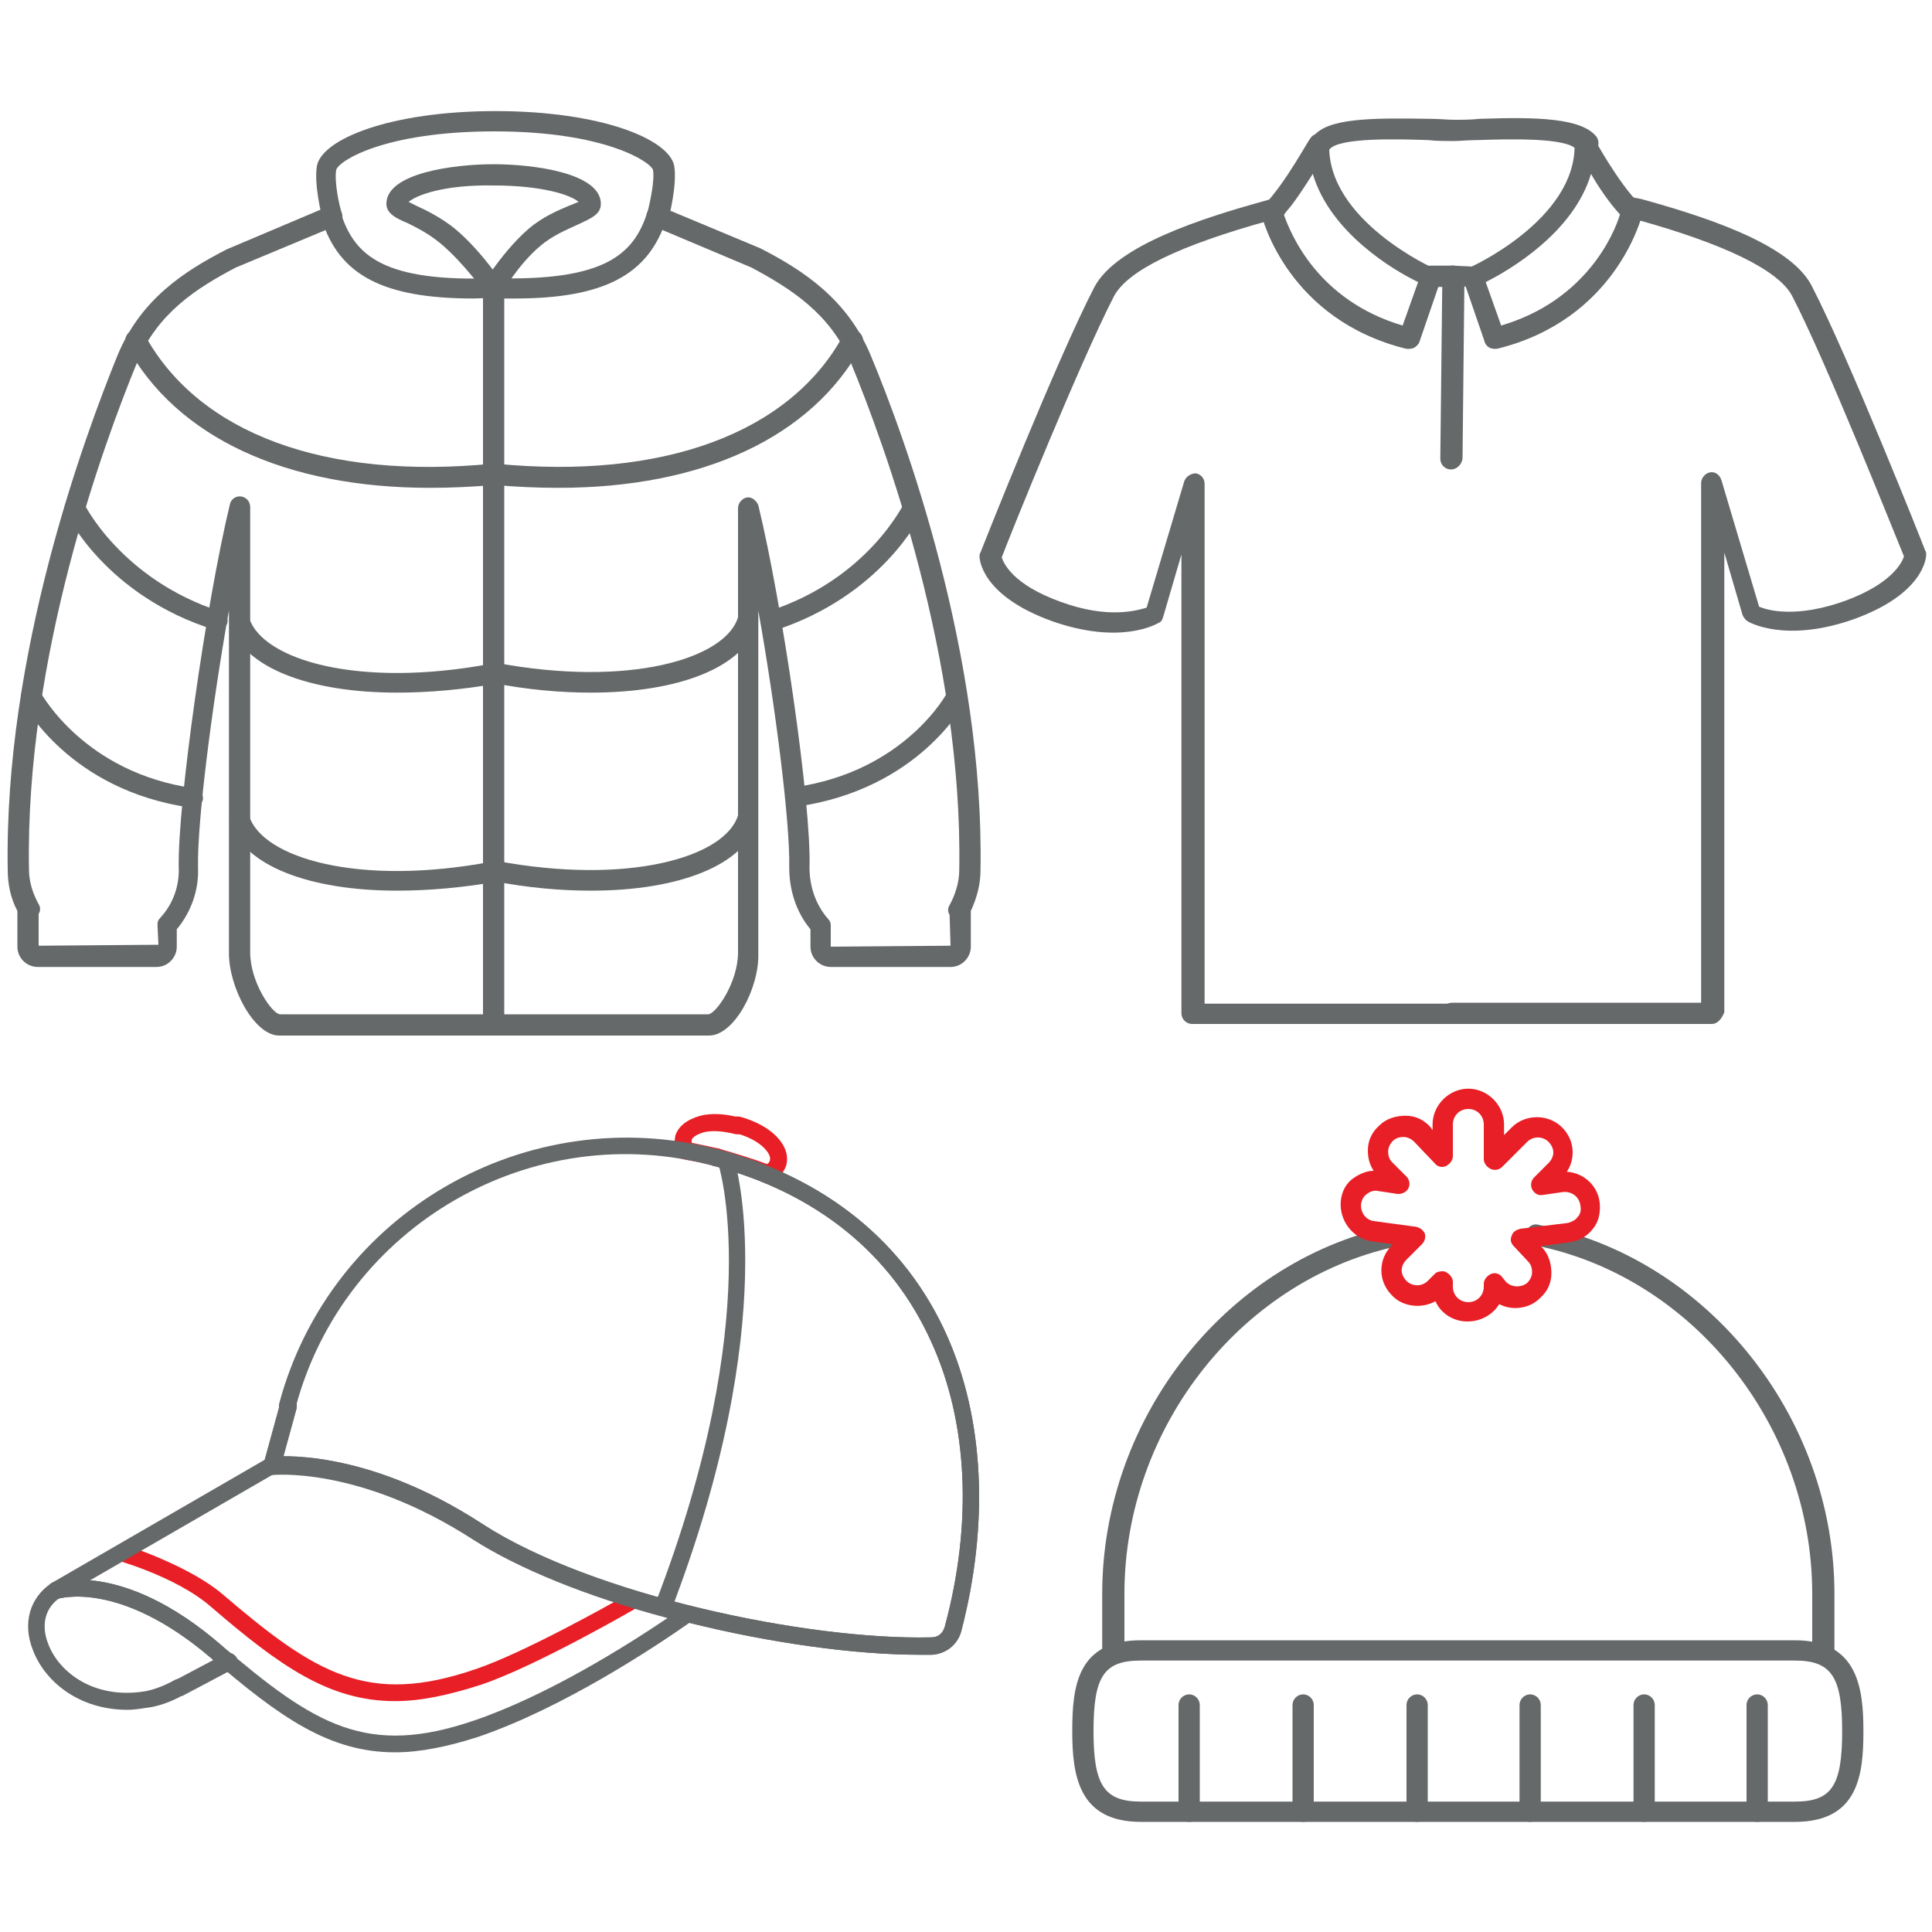 <?xml version="1.0" encoding="utf-8"?>
<!-- Generator: Adobe Illustrator 24.0.0, SVG Export Plug-In . SVG Version: 6.00 Build 0)  -->
<svg version="1.1" id="Layer_1" xmlns="http://www.w3.org/2000/svg" xmlns:xlink="http://www.w3.org/1999/xlink" x="0px" y="0px"
	 viewBox="0 0 200 200" style="enable-background:new 0 0 200 200;" xml:space="preserve">
<style type="text/css">
	.st0{fill:#E81F26;}
	.st1{fill:#666969;}
</style>
<g>
	<g>
		<path class="st0" d="M40.9,176.1c-6.8,0-11.9-3.6-19.1-9.8c-3.7-3.2-10.1-4.9-10.1-4.9l2-1.2c0,0,6,2,9.3,4.8
			c9.7,8.3,15.1,11.6,26.2,7.8c5.1-1.7,14.8-7.2,14.8-7.2l2,0.8c0,0-10.5,6.1-16.2,8C46.4,175.5,43.5,176.1,40.9,176.1z"/>
		<path class="st0" d="M79.4,122.5c-0.1,0-0.2,0-0.3-0.1c-1.6-0.7-3.4-1.3-5.2-1.8c-0.5-0.1-0.7-0.6-0.6-1.1
			c0.1-0.5,0.6-0.7,1.1-0.6c1.7,0.5,3.4,1,5,1.6c0.2-0.1,0.3-0.3,0.3-0.4c0.2-0.7-1.1-2.2-3.6-2.8c-0.5-0.1-0.7-0.6-0.6-1.1
			c0.1-0.5,0.6-0.7,1.1-0.6c3.3,0.9,5.3,3,4.8,5c-0.2,0.7-0.7,1.2-1.4,1.7C79.7,122.5,79.6,122.5,79.4,122.5z"/>
		<path class="st1" d="M74.1,120.7c-0.2,0-0.4-0.1-0.6-0.3c-0.2-0.2-0.3-0.4-0.3-0.6c0-0.2,0.1-0.5,0.3-0.6c0.3-0.3,0.9-0.3,1.2,0
			c0.2,0.2,0.2,0.4,0.2,0.6c0,0.2-0.1,0.4-0.2,0.6C74.6,120.7,74.4,120.7,74.1,120.7z"/>
		<path class="st0" d="M74.2,120.7c-0.1,0-0.1,0-0.2,0c-1.1-0.3-2.2-0.5-3.3-0.7c-0.3-0.1-0.6-0.3-0.7-0.6c-0.2-0.6-0.2-1.2-0.1-1.8
			c0.3-1,1.2-1.7,2.6-2.1c1.2-0.3,2.6-0.2,4.1,0.2c0.5,0.1,0.7,0.6,0.6,1.1c-0.1,0.5-0.6,0.7-1.1,0.6c-1.2-0.3-2.3-0.4-3.2-0.2
			c-0.7,0.2-1.2,0.5-1.3,0.8c0,0.1,0,0.2,0,0.3c1,0.2,1.9,0.4,2.8,0.6c0.5,0.1,0.7,0.6,0.6,1.1C74.9,120.5,74.5,120.7,74.2,120.7z"
			/>
		<path class="st1" d="M76,120.1c0-0.2-0.2-0.3-0.3-0.3c-0.1-0.1-0.3-0.1-0.4,0c0,0-0.1,0.1-0.1,0.1c-0.1-0.1-0.1-0.2-0.2-0.3
			c-0.1-0.1-0.3-0.1-0.4,0c-0.1,0-0.3,0.2-0.3,0.3c-0.1,0.1-0.1,0.3,0,0.4c0.1,0.2,5.1,15.8-6.5,45.8c-0.1,0.3,0,0.6,0.3,0.8
			c0.1,0,0.1,0,0.2,0c0,0,0,0,0.1,0c0,0.2,0.1,0.3,0.3,0.4c0.1,0,0.1,0,0.2,0c0.2,0,0.5-0.2,0.5-0.4C81.1,136.5,76.1,120.2,76,120.1
			z"/>
		<path class="st1" d="M13.2,177c-5.1,0-8.6-3-9.8-6.2c-1.1-2.8-0.3-5.4,1.9-6.9c0.4-0.3,0.9-0.2,1.2,0.3c0.3,0.4,0.2,0.9-0.3,1.2
			c-1.5,1-2,2.8-1.2,4.8c1.1,2.9,4.7,5.7,9.9,4.9c0.7-0.1,2-0.5,3.2-1.2c0.4-0.2,1-0.1,1.2,0.4c0.2,0.4,0.1,0.9-0.4,1.2
			c-1.2,0.7-2.7,1.2-3.8,1.3C14.5,176.9,13.8,177,13.2,177z"/>
		<path class="st1" d="M18.6,175.6c-0.3,0-0.6-0.2-0.8-0.5c-0.2-0.4-0.1-0.9,0.4-1.2l5.1-2.7c0.4-0.2,0.9-0.1,1.2,0.4
			c0.2,0.4,0.1,0.9-0.4,1.2l-5.1,2.7C18.8,175.6,18.7,175.6,18.6,175.6z"/>
		<path class="st1" d="M23.7,172.9c-0.2,0-0.4-0.1-0.6-0.2c-0.4-0.4-0.9-0.7-1.3-1.1c-9.5-8.1-15.7-6.1-15.8-6.1
			c-0.4,0.2-0.9-0.1-1.1-0.5c-0.2-0.4,0.1-0.9,0.5-1.1c0.3-0.1,7.2-2.5,17.5,6.4c0.4,0.4,0.9,0.8,1.3,1.1c0.4,0.3,0.4,0.9,0.1,1.2
			C24.2,172.8,24,172.9,23.7,172.9z"/>
		<path class="st1" d="M5.8,165.5c-0.3,0-0.6-0.2-0.8-0.4c-0.2-0.4-0.1-0.9,0.3-1.2L27.6,151c0.4-0.2,0.9-0.1,1.2,0.3
			c0.2,0.4,0.1,0.9-0.3,1.2L6.2,165.4C6,165.5,5.9,165.5,5.8,165.5z"/>
		<path class="st1" d="M40.9,181.4c-6.8,0-11.9-3.6-19.1-9.8c-9.5-8.1-15.7-6.1-15.8-6.1c-0.4,0.2-0.9-0.1-1.1-0.5
			c-0.2-0.4,0.1-0.9,0.5-1.1c0.3-0.1,7.2-2.5,17.5,6.4c9.7,8.3,15.1,11.6,26.2,7.8c7.6-2.6,15.7-7.7,20-10.6
			c-8.3-2.2-15.4-5.1-20.1-8.1c-11.9-7.7-20.8-6.7-20.9-6.7c-0.5,0.1-0.9-0.3-1-0.8c-0.1-0.5,0.3-0.9,0.8-1c0.4,0,9.6-1.1,22,7
			c4.9,3.2,12.5,6.2,21.4,8.4c0.3,0.1,0.6,0.4,0.6,0.7c0.1,0.3-0.1,0.7-0.4,0.9c-3.7,2.6-13.2,8.9-22,11.9
			C46.4,180.8,43.5,181.4,40.9,181.4z"/>
		<path class="st1" d="M74.1,120.7c-0.2,0-0.4-0.1-0.6-0.3c-0.2-0.2-0.3-0.4-0.3-0.6c0-0.2,0.1-0.5,0.3-0.6c0.3-0.3,0.9-0.3,1.2,0
			c0.2,0.2,0.2,0.4,0.2,0.6c0,0.2-0.1,0.4-0.2,0.6C74.6,120.7,74.4,120.7,74.1,120.7z"/>
		<path class="st1" d="M95.2,171.3c-13.3,0-34.9-4.8-46.1-12c-11.9-7.7-20.8-6.7-20.9-6.7c-0.5,0.1-0.9-0.3-1-0.8
			c-0.1-0.5,0.3-0.9,0.8-1c0.4,0,9.6-1.1,22,7c11.3,7.3,33.5,12,46.4,11.7c0.7,0,1.2-0.4,1.4-1.1c2.9-10.7,2.4-21.2-1.4-29.5
			c-4.1-9.1-11.9-15.4-22.5-18.2c-0.5-0.1-0.7-0.6-0.6-1.1c0.1-0.5,0.6-0.7,1.1-0.6c11.1,3,19.3,9.6,23.6,19.2
			c3.9,8.7,4.4,19.6,1.5,30.7c-0.4,1.4-1.6,2.3-3,2.4C96,171.3,95.6,171.3,95.2,171.3z"/>
		<path class="st1" d="M28.1,152.6c-0.1,0-0.2,0-0.2,0c-0.5-0.1-0.7-0.6-0.6-1.1l1.7-6.2c0.1-0.5,0.6-0.7,1.1-0.6
			c0.5,0.1,0.7,0.6,0.6,1.1l-1.7,6.2C28.8,152.4,28.5,152.6,28.1,152.6z"/>
		<path class="st1" d="M29.7,146.4c-0.1,0-0.2,0-0.2,0c-0.5-0.1-0.7-0.6-0.6-1.1c5.3-19.8,25.7-31.5,45.5-26.3
			c0.5,0.1,0.7,0.6,0.6,1.1c-0.1,0.5-0.6,0.7-1.1,0.6c-18.8-5.1-38.3,6.2-43.3,25C30.5,146.1,30.1,146.4,29.7,146.4z"/>
		<path class="st1" d="M74.1,120.7c-0.2,0-0.4-0.1-0.6-0.3c-0.2-0.2-0.3-0.4-0.3-0.6c0-0.2,0.1-0.5,0.3-0.6c0.3-0.3,0.9-0.3,1.2,0
			c0.2,0.2,0.2,0.4,0.2,0.6c0,0.2-0.1,0.4-0.2,0.6C74.6,120.7,74.4,120.7,74.1,120.7z"/>
		<path class="st1" d="M95.2,171.3c-13.3,0-34.9-4.8-46.1-12c-11.9-7.7-20.8-6.7-20.9-6.7c-0.5,0.1-0.9-0.3-1-0.8
			c-0.1-0.5,0.3-0.9,0.8-1c0.4,0,9.6-1.1,22,7c11.3,7.3,33.5,12,46.4,11.7c0.7,0,1.2-0.4,1.4-1.1c2.9-10.7,2.4-21.2-1.4-29.5
			c-4.1-9.1-11.9-15.4-22.5-18.2c-0.5-0.1-0.7-0.6-0.6-1.1c0.1-0.5,0.6-0.7,1.1-0.6c11.1,3,19.3,9.6,23.6,19.2
			c3.9,8.7,4.4,19.6,1.5,30.7c-0.4,1.4-1.6,2.3-3,2.4C96,171.3,95.6,171.3,95.2,171.3z"/>
		<path class="st1" d="M28.1,152.6c-0.1,0-0.2,0-0.2,0c-0.5-0.1-0.7-0.6-0.6-1.1l1.7-6.2c0.1-0.5,0.6-0.7,1.1-0.6
			c0.5,0.1,0.7,0.6,0.6,1.1l-1.7,6.2C28.8,152.4,28.5,152.6,28.1,152.6z"/>
	</g>
	<path class="st1" d="M188.7,172.3c-0.6,0-1.1-0.5-1.1-1.1v-6.2c0-17.4-12.4-32.9-28.8-36.1c-0.6-0.1-1-0.7-0.8-1.3
		c0.1-0.6,0.7-1,1.3-0.8c17.4,3.4,30.6,19.8,30.6,38.2v6.2C189.8,171.9,189.3,172.3,188.7,172.3z"/>
	<path class="st1" d="M115.2,172.3c-0.6,0-1.1-0.5-1.1-1.1v-6.2c0-18.4,13.1-34.8,30.6-38.2c0.6-0.1,1.1,0.3,1.3,0.8
		c0.1,0.6-0.3,1.1-0.8,1.3c-16.4,3.2-28.8,18.7-28.8,36.1v6.2C116.3,171.9,115.8,172.3,115.2,172.3z"/>
	<path class="st1" d="M185.8,188.6h-67.7c-6.5,0-7.1-4.9-7.1-9.4c0-4.6,0.5-9.4,7.1-9.4h67.7c6.5,0,7.1,4.9,7.1,9.4
		C192.9,183.7,192.4,188.6,185.8,188.6z M118.1,171.9c-3.8,0-4.9,1.6-4.9,7.3c0,5.6,1.1,7.3,4.9,7.3h67.7c3.8,0,4.9-1.6,4.9-7.3
		c0-5.6-1.1-7.3-4.9-7.3H118.1z"/>
	<path class="st0" d="M151.9,136.8c-1.5,0-2.8-0.9-3.3-2.1c-1.4,0.8-3.4,0.6-4.5-0.6c-0.7-0.7-1.1-1.6-1.1-2.6c0-1,0.4-1.9,1.1-2.6
		l0.1-0.1l-2.2-0.3c-2-0.3-3.4-2.2-3.2-4.2c0.1-1,0.6-1.9,1.4-2.4c0.6-0.4,1.3-0.7,2-0.7c-0.4-0.6-0.6-1.3-0.6-2.1
		c0-1,0.4-1.9,1.2-2.6c0.7-0.7,1.7-1,2.7-1c1,0,1.9,0.4,2.6,1.2l0.2,0.3v-0.6c0-2,1.7-3.7,3.7-3.7c2,0,3.7,1.7,3.7,3.7v1.1l0.8-0.8
		c1.4-1.4,3.8-1.4,5.2,0c0.7,0.7,1.1,1.6,1.1,2.6c0,0.7-0.2,1.4-0.6,2c1.7,0.1,3.2,1.4,3.4,3.2c0.1,1-0.1,2-0.7,2.7
		c-0.6,0.8-1.5,1.3-2.5,1.4l-2.9,0.4l0.1,0.1c0.7,0.7,1,1.7,1,2.7c0,1-0.4,1.9-1.2,2.6c-1.1,1.1-2.9,1.3-4.2,0.6
		C154.6,136,153.4,136.8,151.9,136.8z M149.3,131.6c0.1,0,0.3,0,0.4,0.1c0.4,0.2,0.7,0.6,0.7,1v0.5c0,0.9,0.7,1.6,1.6,1.6
		s1.6-0.7,1.6-1.6v-0.3c0-0.4,0.3-0.8,0.7-1c0.4-0.2,0.9-0.1,1.2,0.3l0.4,0.5c0.6,0.6,1.6,0.6,2.2,0.1c0.3-0.3,0.5-0.7,0.5-1.1
		c0-0.4-0.1-0.8-0.4-1.1l-1.5-1.6c-0.3-0.3-0.4-0.7-0.2-1.1c0.1-0.4,0.5-0.6,0.9-0.7l4.9-0.6c0.4-0.1,0.8-0.3,1-0.6
		c0.3-0.3,0.4-0.7,0.3-1.2c0,0,0,0,0,0c-0.1-0.9-0.9-1.5-1.8-1.4l-2.1,0.3c-0.5,0.1-0.9-0.2-1.1-0.6c-0.2-0.4-0.1-0.9,0.2-1.2
		l1.5-1.5c0.3-0.3,0.5-0.7,0.5-1.1c0-0.4-0.2-0.8-0.5-1.1c-0.6-0.6-1.6-0.6-2.2,0l-2.6,2.6c-0.3,0.3-0.8,0.4-1.2,0.2
		c-0.4-0.2-0.7-0.6-0.7-1v-3.6c0-0.9-0.7-1.6-1.6-1.6s-1.6,0.7-1.6,1.6v3.3c0,0.4-0.3,0.8-0.7,1c-0.4,0.2-0.9,0.1-1.2-0.3l-2.1-2.2
		c-0.3-0.3-0.7-0.5-1.1-0.5c-0.4,0-0.8,0.1-1.1,0.4c-0.3,0.3-0.5,0.7-0.5,1.1c0,0.4,0.1,0.8,0.4,1.1l1.5,1.5
		c0.3,0.3,0.4,0.8,0.2,1.2c-0.2,0.4-0.6,0.6-1.1,0.6l-2-0.3c-0.4-0.1-0.8,0-1.2,0.3s-0.5,0.6-0.6,1c-0.1,0.9,0.5,1.7,1.3,1.8
		l4.4,0.6c0.4,0.1,0.7,0.3,0.9,0.7c0.1,0.4,0,0.8-0.3,1.1l-1.6,1.6c-0.3,0.3-0.5,0.7-0.5,1.1c0,0.4,0.2,0.8,0.5,1.1
		c0.6,0.6,1.6,0.6,2.2,0l0.8-0.8C148.7,131.7,149,131.6,149.3,131.6z"/>
	<path class="st1" d="M123.1,188.6c-0.6,0-1.1-0.5-1.1-1.1v-11c0-0.6,0.5-1.1,1.1-1.1c0.6,0,1.1,0.5,1.1,1.1v11
		C124.2,188.1,123.7,188.6,123.1,188.6z"/>
	<path class="st1" d="M134.9,188.6c-0.6,0-1.1-0.5-1.1-1.1v-11c0-0.6,0.5-1.1,1.1-1.1c0.6,0,1.1,0.5,1.1,1.1v11
		C136,188.1,135.5,188.6,134.9,188.6z"/>
	<path class="st1" d="M146.7,188.6c-0.6,0-1.1-0.5-1.1-1.1v-11c0-0.6,0.5-1.1,1.1-1.1c0.6,0,1.1,0.5,1.1,1.1v11
		C147.7,188.1,147.2,188.6,146.7,188.6z"/>
	<path class="st1" d="M158.4,188.6c-0.6,0-1.1-0.5-1.1-1.1v-11c0-0.6,0.5-1.1,1.1-1.1s1.1,0.5,1.1,1.1v11
		C159.5,188.1,159,188.6,158.4,188.6z"/>
	<path class="st1" d="M170.2,188.6c-0.6,0-1.1-0.5-1.1-1.1v-11c0-0.6,0.5-1.1,1.1-1.1c0.6,0,1.1,0.5,1.1,1.1v11
		C171.2,188.1,170.8,188.6,170.2,188.6z"/>
	<path class="st1" d="M181.9,188.6c-0.6,0-1.1-0.5-1.1-1.1v-11c0-0.6,0.5-1.1,1.1-1.1c0.6,0,1.1,0.5,1.1,1.1v11
		C183,188.1,182.5,188.6,181.9,188.6z"/>
	<path class="st1" d="M164.1,15.9c-0.3,0-0.7-0.2-0.9-0.4c-0.9-1.3-7.2-1.1-10.2-1c-1,0-1.9,0.1-2.6,0.1s-1.7,0-2.6-0.1
		c-3-0.1-9.3-0.3-10.2,1c-0.3,0.5-1,0.6-1.5,0.2c-0.5-0.3-0.6-1-0.2-1.5c1.4-2,6.1-2,12.1-1.9c1,0,1.8,0.1,2.6,0.1s1.6,0,2.6-0.1
		c5.9-0.2,10.6-0.1,12.1,1.9c0.3,0.5,0.2,1.1-0.2,1.5C164.5,15.8,164.3,15.9,164.1,15.9z"/>
	<path class="st1" d="M177.2,106h-26.9c-0.6,0-1.1-0.5-1.1-1.1c0-0.6,0.5-1.1,1.1-1.1h25.8V50c0-0.5,0.4-1,0.9-1.1
		c0.5-0.1,1,0.2,1.2,0.8l3.9,13.1c0.9,0.4,3.9,1.2,8.9-0.6c4.9-1.8,5.9-4,6.1-4.6c-1-2.4-8.1-20.3-11.6-27
		c-1.4-2.6-6.8-5.3-16.2-7.9c-0.4-0.1-0.8-0.2-0.9-0.3c-0.6-0.2-0.9-0.8-0.7-1.3c0.2-0.6,0.8-0.9,1.3-0.7c0.2,0.1,0.5,0.1,0.9,0.2
		c6.5,1.8,15.3,4.6,17.6,8.9c3.8,7.3,11.5,26.7,11.8,27.5c0.1,0.1,0.1,0.3,0.1,0.4c0,0.4-0.3,4.1-7.5,6.7c-7.1,2.5-10.9,0.3-11,0.2
		c-0.2-0.1-0.4-0.4-0.5-0.6l-1.9-6.5v47.6C178.2,105.5,177.8,106,177.2,106z"/>
	<path class="st1" d="M150.3,106h-26.9c-0.6,0-1.1-0.5-1.1-1.1V57.4l-1.9,6.5c-0.1,0.3-0.2,0.5-0.5,0.6c-0.2,0.1-3.9,2.3-11-0.2
		c-7.2-2.6-7.5-6.3-7.5-6.7c0-0.1,0-0.3,0.1-0.4c0.3-0.8,8-20.2,11.8-27.5c2.3-4.3,11.1-7.1,17.6-8.9c0.4-0.1,0.7-0.2,0.9-0.3
		c0.6-0.2,1.2,0.1,1.3,0.7c0.2,0.6-0.1,1.2-0.7,1.3c-0.2,0.1-0.5,0.1-0.9,0.3c-9.4,2.6-14.8,5.2-16.2,7.9
		c-3.5,6.8-10.7,24.6-11.6,27c0.2,0.6,1.1,2.8,6.1,4.6c4.9,1.8,7.9,0.9,8.9,0.6l3.9-13.1c0.2-0.5,0.7-0.8,1.2-0.8
		c0.5,0.1,0.9,0.5,0.9,1.1v53.8h25.8c0.6,0,1.1,0.5,1.1,1.1C151.4,105.5,150.9,106,150.3,106z"/>
	<path class="st1" d="M150.2,48.6C150.2,48.6,150.2,48.6,150.2,48.6c-0.6,0-1.1-0.5-1.1-1.1l0.2-17.8H148c-0.6,0-1.1-0.5-1.1-1.1
		c0-0.6,0.5-1.1,1.1-1.1h2.5c0.3,0,0.6,0.1,0.8,0.3c0.2,0.2,0.3,0.5,0.3,0.8l-0.2,18.9C151.3,48.1,150.8,48.6,150.2,48.6z"/>
	<path class="st1" d="M154.7,36.1c-0.4,0-0.9-0.3-1-0.7l-2.2-6.4c-0.2-0.5,0.1-1.1,0.6-1.3c0.1,0,11.1-5,10.9-12.8
		c0-0.5,0.3-0.9,0.8-1.1c0.5-0.1,1,0.1,1.2,0.5c0,0,2.5,4.6,4.7,6.8c0.3,0.3,0.4,0.6,0.3,1c-0.1,0.4-2.8,10.9-15,13.9
		C154.9,36.1,154.8,36.1,154.7,36.1z M153.8,29.2l1.6,4.5c8.8-2.6,11.7-9.5,12.3-11.5c-1.1-1.2-2.2-2.8-3-4.2
		C162.9,24.1,156.2,28,153.8,29.2z"/>
	<path class="st1" d="M154.7,36.1c-0.5,0-0.9-0.3-1-0.8c-0.1-0.6,0.2-1.2,0.8-1.3c10.9-2.7,13.3-11.9,13.4-12.3
		c0.1-0.6,0.7-0.9,1.3-0.8c0.6,0.1,0.9,0.7,0.8,1.3c-0.1,0.4-2.8,10.9-15,13.9C154.9,36.1,154.8,36.1,154.7,36.1z"/>
	<path class="st1" d="M145.9,36.1c-0.1,0-0.2,0-0.3,0c-12.2-3-14.9-13.4-15-13.9c-0.1-0.4,0-0.7,0.3-1c2.2-2.3,4.6-6.8,4.7-6.8
		c0.2-0.4,0.7-0.7,1.2-0.5c0.5,0.1,0.8,0.6,0.8,1.1c-0.2,7.8,10.8,12.8,10.9,12.8c0.5,0.2,0.8,0.8,0.6,1.3l-2.2,6.4
		C146.7,35.8,146.3,36.1,145.9,36.1z M132.9,22.2c0.7,2,3.5,8.9,12.3,11.5l1.6-4.5c-2.5-1.2-9.1-5.1-10.9-11.2
		C135,19.4,134,21,132.9,22.2z"/>
	<path class="st1" d="M145.9,36.1c-0.1,0-0.2,0-0.3,0c-12.2-3-14.9-13.4-15-13.9c-0.1-0.6,0.2-1.2,0.8-1.3c0.6-0.1,1.2,0.2,1.3,0.8
		l0,0c0.1,0.4,2.5,9.6,13.4,12.3c0.6,0.1,0.9,0.7,0.8,1.3C146.8,35.8,146.4,36.1,145.9,36.1z"/>
	<path class="st1" d="M152.5,29.7C152.5,29.7,152.5,29.7,152.5,29.7l-2.1-0.1c-0.6,0-1.1-0.5-1-1.1c0-0.6,0.5-1.1,1.1-1l2,0.1
		c0.6,0,1.1,0.5,1,1.1C153.5,29.3,153,29.7,152.5,29.7z"/>
	<g>
		<g>
			<path class="st1" d="M51.1,107.2H28.9c-2.6,0-5.2-5-5.2-8.5V63.2c-1.8,10.1-3.3,22-3.2,26.6c0.1,2.3-0.7,4.6-2.2,6.4v1.8
				c0,1.1-0.9,2.1-2.1,2.1H3.9c-1.1,0-2.1-0.9-2.1-2.1v-3.3c0-0.1,0-0.2,0-0.4c-0.7-1.3-1-2.8-1-4.2C0.4,67.8,8.7,45.3,12.2,36.7
				c2.4-5.7,6.8-8.6,11.3-10.9l10.4-4.4c0.5-0.2,1.2,0,1.4,0.6c0.2,0.5,0,1.2-0.6,1.4l-10.3,4.3c-4,2.1-8.1,4.7-10.2,9.8
				C10.7,46,2.6,68.1,3,90c0,1.3,0.4,2.5,1,3.6c0.2,0.3,0.2,0.7,0,1l0,3.3l12.4-0.1l-0.1-2.1c0-0.3,0.1-0.5,0.3-0.7
				c1.3-1.4,2-3.3,1.9-5.3c-0.1-6.5,2.8-27.1,5.3-37.5c0.1-0.5,0.6-0.9,1.2-0.8c0.5,0.1,0.9,0.5,0.9,1.1v46.1c0,3.1,2.3,6.4,3.1,6.4
				h22.2c0.6,0,1.1,0.5,1.1,1.1C52.2,106.8,51.7,107.2,51.1,107.2z"/>
		</g>
		<path class="st1" d="M41.1,92.2c-9.1,0-15.9-2.6-17.3-7.1c-0.2-0.6,0.1-1.2,0.7-1.3c0.6-0.2,1.2,0.1,1.3,0.7
			c1.4,4.3,11.3,7.3,25.1,4.7c0.6-0.1,1.1,0.3,1.2,0.9c0.1,0.6-0.3,1.1-0.9,1.2C47.8,91.9,44.3,92.2,41.1,92.2z"/>
		<path class="st1" d="M41.1,71.7c-9.1,0-15.9-2.6-17.3-7.1c-0.2-0.6,0.1-1.2,0.7-1.3c0.6-0.2,1.2,0.1,1.3,0.7
			c1.4,4.3,11.3,7.3,25.1,4.7c0.6-0.1,1.1,0.3,1.2,0.9s-0.3,1.1-0.9,1.2C47.8,71.4,44.3,71.7,41.1,71.7z"/>
		<path class="st1" d="M44.5,50.5c-14.9,0-26.2-5.2-31.4-14.7c-0.3-0.5-0.1-1.2,0.4-1.5c0.5-0.3,1.2-0.1,1.5,0.4
			C20.6,44.9,33.7,49.7,51,48c0.6-0.1,1.1,0.4,1.2,1c0.1,0.6-0.4,1.1-1,1.2C48.9,50.4,46.7,50.5,44.5,50.5z"/>
		<path class="st1" d="M49,30.9c-9.3,0-13.9-2.4-15.7-8.2c-0.2-0.6,0.1-1.2,0.7-1.3c0.6-0.2,1.2,0.1,1.3,0.7
			c1.4,4.4,4.5,7.1,15.8,6.7c0.6,0,1.1,0.4,1.1,1c0,0.6-0.4,1.1-1,1.1C50.4,30.8,49.7,30.9,49,30.9z"/>
		<path class="st1" d="M22.5,65.3c-0.1,0-0.2,0-0.3-0.1C11,61.7,6.9,53.3,6.8,53c-0.3-0.5,0-1.2,0.5-1.4c0.5-0.3,1.2,0,1.4,0.5l0,0
			c0,0.1,3.9,7.9,14.1,11.2c0.6,0.2,0.9,0.8,0.7,1.3C23.3,65,22.9,65.3,22.5,65.3z"/>
		<path class="st1" d="M19.9,83.6c-0.1,0-0.1,0-0.2,0C7.2,81.8,2.5,73,2.3,72.6c-0.3-0.5-0.1-1.2,0.5-1.4c0.5-0.3,1.2-0.1,1.4,0.5
			c0.1,0.1,4.5,8.3,15.9,9.9c0.6,0.1,1,0.6,0.9,1.2C20.9,83.2,20.4,83.6,19.9,83.6z"/>
		<g>
			<path class="st1" d="M73.4,107.2H51.1c-0.6,0-1.1-0.5-1.1-1.1c0-0.6,0.5-1.1,1.1-1.1h22.2c0.8,0,3.1-3.3,3.1-6.4V52.6
				c0-0.5,0.4-1,0.9-1.1c0.5-0.1,1,0.3,1.2,0.8c2.5,10.3,5.5,31,5.3,37.5c0,1.9,0.6,3.8,1.9,5.3c0.2,0.2,0.3,0.4,0.3,0.7v2.2
				l12.4-0.1l-0.1-3.2c-0.2-0.3-0.2-0.7,0-1c0.6-1.1,1-2.4,1-3.6c0.4-21.9-7.7-44-11.2-52.5c-2.1-5.1-6.2-7.7-10.3-9.9l-10.2-4.3
				c-0.5-0.2-0.8-0.9-0.6-1.4c0.2-0.5,0.9-0.8,1.4-0.6l10.3,4.3c4.5,2.3,9,5.3,11.4,11c3.6,8.6,11.8,31.1,11.4,53.4
				c0,1.5-0.4,2.9-1,4.2c0,0.1,0,0.2,0,0.4v3.3c0,1.1-0.9,2.1-2.1,2.1H86c-1.1,0-2.1-0.9-2.1-2.1v-1.8c-1.5-1.8-2.2-4.1-2.2-6.4
				c0.1-4.6-1.4-16.5-3.2-26.6v35.5C78.6,102.3,76,107.2,73.4,107.2z"/>
		</g>
		<path class="st1" d="M61.2,92.2c-3.2,0-6.6-0.3-10.2-1c-0.6-0.1-1-0.7-0.9-1.2c0.1-0.6,0.7-1,1.2-0.9c13.8,2.6,23.8-0.4,25.1-4.7
			c0.2-0.6,0.8-0.9,1.3-0.7c0.6,0.2,0.9,0.8,0.7,1.3C77.1,89.6,70.2,92.2,61.2,92.2z"/>
		<path class="st1" d="M61.2,71.7c-3.2,0-6.6-0.3-10.2-1c-0.6-0.1-1-0.7-0.9-1.2c0.1-0.6,0.7-1,1.2-0.9c13.8,2.6,23.8-0.4,25.1-4.7
			c0.2-0.6,0.8-0.9,1.3-0.7c0.6,0.2,0.9,0.8,0.7,1.3C77.1,69.1,70.2,71.7,61.2,71.7z"/>
		<path class="st1" d="M57.8,50.5c-2.2,0-4.4-0.1-6.7-0.3c-0.6-0.1-1-0.6-1-1.2s0.6-1,1.2-1c17.4,1.7,30.5-3.2,36-13.3
			c0.3-0.5,0.9-0.7,1.5-0.4c0.5,0.3,0.7,0.9,0.4,1.5C84,45.3,72.7,50.5,57.8,50.5z"/>
		<path class="st1" d="M53.3,30.9c-0.7,0-1.4,0-2.2,0c-0.6,0-1.1-0.5-1-1.1c0-0.6,0.5-1.1,1.1-1C62.5,29.1,65.6,26.4,67,22
			c0.2-0.6,0.8-0.9,1.3-0.7c0.6,0.2,0.9,0.8,0.7,1.3C67.2,28.4,62.6,30.9,53.3,30.9z"/>
		<path class="st1" d="M79.8,65.3c-0.5,0-0.9-0.3-1-0.7c-0.2-0.6,0.1-1.2,0.7-1.3c10.3-3.3,14-11.1,14.1-11.2
			c0.3-0.5,0.9-0.8,1.4-0.5c0.5,0.3,0.8,0.9,0.5,1.4c-0.2,0.4-4.2,8.7-15.4,12.3C80.1,65.3,79.9,65.3,79.8,65.3z"/>
		<path class="st1" d="M82.4,83.6c-0.5,0-1-0.4-1.1-0.9c-0.1-0.6,0.3-1.1,0.9-1.2c11.5-1.6,15.9-9.8,15.9-9.9
			c0.3-0.5,0.9-0.7,1.4-0.5c0.5,0.3,0.7,0.9,0.5,1.4c-0.2,0.4-4.9,9.2-17.5,11C82.5,83.6,82.4,83.6,82.4,83.6z"/>
		<path class="st1" d="M68,23.4c-0.1,0-0.2,0-0.3,0c-0.6-0.2-0.9-0.7-0.7-1.3c0.2-0.8,0.8-3.3,0.6-4.5c-0.2-0.8-4.9-4-16.4-4
			c-11.5,0-16.2,3.1-16.4,4c-0.2,1.2,0.3,3.7,0.6,4.5c0.2,0.6-0.2,1.2-0.7,1.3c-0.6,0.2-1.2-0.2-1.3-0.7c-0.1-0.4-0.9-3.5-0.6-5.5
			c0.5-2.8,7.6-5.7,18.5-5.7c10.9,0,18,2.9,18.5,5.7c0.3,1.9-0.5,5.1-0.6,5.5C68.9,23.1,68.5,23.4,68,23.4z"/>
		<path class="st1" d="M51.1,30.8c-0.3,0-0.7-0.2-0.9-0.5c0,0-2.2-3.1-4.6-5.1c-1.2-1-2.4-1.6-3.4-2.1C41,22.6,40,22.1,40,21.1
			c0-3.2,7-4.1,11.1-4.1c4.1,0,11.1,0.9,11.1,4.1c0,1.1-1,1.5-2.5,2.2c-1.1,0.5-2.5,1.1-3.7,2.1c-2.4,2-4,4.9-4,4.9
			C51.9,30.6,51.6,30.8,51.1,30.8C51.2,30.8,51.2,30.8,51.1,30.8z M42.3,20.9c0.2,0.1,0.6,0.3,0.8,0.4c1.1,0.5,2.5,1.2,3.9,2.3
			c1.6,1.3,3.1,3.1,4,4.3c0.8-1.1,2.1-2.8,3.7-4.2c1.4-1.2,3-1.9,4.2-2.4c0.3-0.1,0.7-0.3,1-0.4c-0.8-0.7-3.7-1.7-8.8-1.7
			C46,19.1,43.1,20.2,42.3,20.9z M60.1,21.1L60.1,21.1L60.1,21.1z"/>
		<path class="st1" d="M51.1,107.2c-0.6,0-1.1-0.5-1.1-1.1V29.7c0-0.6,0.5-1.1,1.1-1.1c0.6,0,1.1,0.5,1.1,1.1v76.4
			C52.2,106.8,51.7,107.2,51.1,107.2z"/>
	</g>
</g>
</svg>
